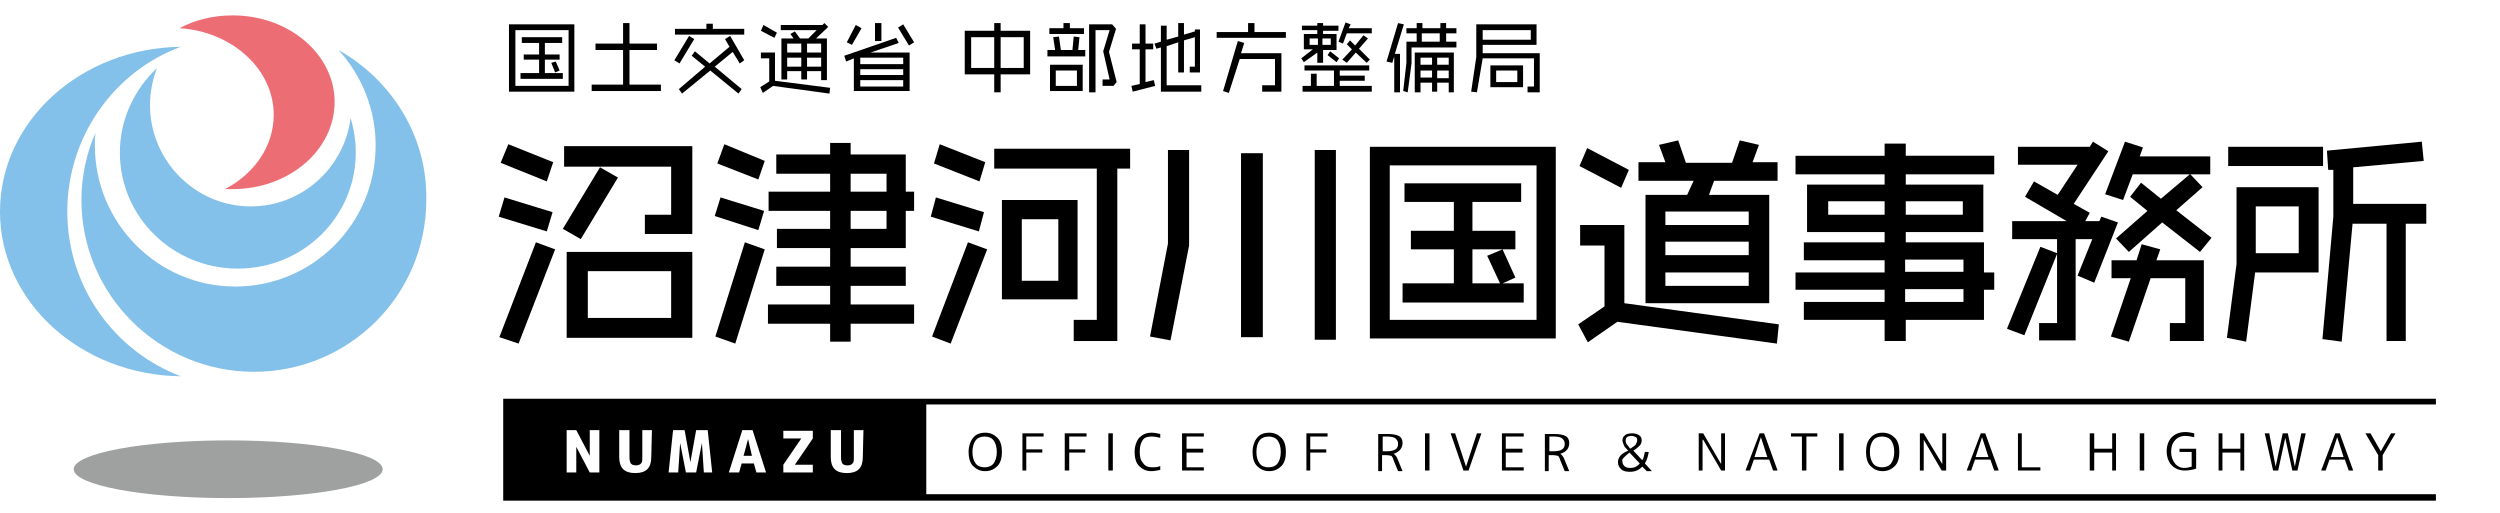 <svg xmlns="http://www.w3.org/2000/svg" xmlns:xlink="http://www.w3.org/1999/xlink" x="0px" y="0px" viewBox="0 0 390 80" style="enable-background:new 0 0 390 80;" xml:space="preserve" width="390" height="80">
<style type="text/css">
	.st0{fill:#EC6D74;}
	.st1{fill:#9FA0A0;}
	.st2{fill:#83C0EA;}
</style>
<path class="st0" d="M36.3,2.4c-3,0-5.9,0.7-8.3,2c8.2,0.5,14.7,6.4,14.7,13.5c0,4.9-3,9.2-7.6,11.6c0.4,0,0.8,0,1.2,0
	c8.8,0,15.9-6.1,15.9-13.6C52.2,8.5,45.1,2.4,36.3,2.4z"/>
<ellipse class="st1" cx="35.6" cy="73.2" rx="24.1" ry="4.5"/>
<path class="st2" d="M10.5,33c0-11.8,7.4-21.9,17.7-25.7C12.6,7.5,0,18.9,0,33s12.6,25.5,28.2,25.7C17.9,54.8,10.5,44.8,10.5,33z"/>
<path class="st2" d="M52.8,7.8c3.6,3.9,5.8,9.2,5.8,14.9c0,12.2-9.8,22-21.9,22s-21.9-9.9-21.9-22c0-0.7,0-1.3,0.1-2
	c-1.4,3.2-2.2,6.8-2.2,10.5c0,14.8,12.1,26.8,26.9,26.8c14.9,0,26.9-12,26.9-26.8C66.7,21.2,61,12.4,52.8,7.8z"/>
<path class="st2" d="M23.4,16.4c0-2,0.4-4,1.1-5.8c-3.5,3.3-5.8,8-5.8,13.2c0,10,8.2,18.1,18.4,18.1s18.4-8.1,18.4-18.1
	c0-1.9-0.3-3.7-0.8-5.4c-1,7.8-7.6,13.8-15.6,13.8C30.5,32.2,23.4,25.1,23.4,16.4z"/>
<polygon points="96.4,27.7 93.6,26.1 87.8,35.7 90.6,37.3 "/>
<path d="M108,39.3H88.4v13.4H108V39.3z M91.7,49.6v-7.3h13v7.3H91.7z"/>
<polygon points="108,22.8 88,22.8 88,26 104.7,26 104.7,33.5 100.6,33.5 100.6,36.5 108,36.5 "/>
<polygon points="86.2,33.1 78.7,30.8 77.8,33.8 85.3,36.1 "/>
<polygon points="86.3,25.3 79.3,22.5 78.1,25.4 85.3,28.3 "/>
<polygon points="86.6,38.9 83.6,37.8 77.9,52.6 80.9,53.6 "/>
<polygon points="119.3,25.1 113,22.5 111.9,25.5 118.3,28 "/>
<path d="M141.3,38.7v-5.8h1.3v-3h-1.3v-5.8h-8.6v-1.8h-3.2v1.8h-8.4v3h8.4v2.8h-9.6v3h9.6v2.8h-8.3v3h8.3v2.9h-8.4v3h8.4v2.9h-9.7v3
	h9.7v2.8h3.2v-2.8h9.9v-3h-9.9v-2.9h8.6v-3h-8.6v-2.9C132.6,38.7,141.3,38.7,141.3,38.7z M138.3,32.9v2.8h-5.6v-2.8H138.3z
	 M138.3,27.1v2.8h-5.6v-2.8H138.3z"/>
<polygon points="119.3,38.9 116.2,37.8 111.6,52.5 114.7,53.6 "/>
<polygon points="118.3,35.9 119.2,32.9 112.4,30.8 111.5,33.7 "/>
<polygon points="153.7,25.3 146.6,22.5 145.7,25.5 152.8,28.3 "/>
<polygon points="153.5,33.1 146,30.8 145.2,33.8 152.7,36.1 "/>
<path d="M168.1,31.2h-11.8v15.5h11.8V31.2z M159.4,43.8v-9.6h5.7v9.6H159.4z"/>
<polygon points="174.3,26.3 176.3,26.3 176.3,23.2 155.1,23.2 155.1,26.3 171.1,26.3 171.1,49.9 167.5,49.9 167.5,53.2 174.3,53.2 
	"/>
<polygon points="145.4,52.5 148.3,53.6 154,38.9 151,37.8 "/>
<rect x="205.1" y="23.4" width="3.3" height="29.6"/>
<polygon points="182.6,53.1 185.5,38.3 185.5,23.4 182.2,23.4 182.2,38 179.4,52.5 "/>
<rect x="193.6" y="23.9" width="3.4" height="28.7"/>
<path d="M242.7,22.9h-29v29.9h29V22.9z M216.8,49.9V25.8h22.9v24.1H216.8z"/>
<polygon points="236.4,43.3 234.4,38.9 232,39.9 234,44.2 229.7,44.2 229.7,38.9 236.4,38.9 236.4,36 229.7,36 229.7,31.5 
	237.3,31.5 237.3,28.6 219.1,28.6 219.1,31.5 226.8,31.5 226.8,36 220.1,36 220.1,38.9 226.8,38.9 226.8,44.2 218.8,44.2 
	218.8,47.2 237.7,47.2 237.7,44.2 234.4,44.2 "/>
<path d="M263.2,30.4h-6.5v16.9H276V30.4h-9.4l0.8-2.2h9.9v-2.9h-3.9l1-2.7l-3-0.7l-1.2,3.5h-7.2l-1.2-3.5l-3,0.7l1,2.7h-4.2v2.9h8.6
	L263.2,30.4z M259.8,35.1V33h13v2.1H259.8z M259.8,39.8v-2.1h13v2.1H259.8z M259.8,44.6v-2.1h13v2.1H259.8z"/>
<polygon points="252.3,50.2 277.2,53.6 277.5,50.6 253.4,47.3 253.4,35.1 246.5,35.1 246.5,38.3 250.3,38.3 250.3,47.8 246.2,50.6 
	247.7,53.4 "/>
<polygon points="254.1,26.5 247.6,23.1 246.4,25.9 252.9,29.3 "/>
<path d="M294,47.1h-12.6v2.8H294v3.3h3.3v-3.3h12.2v-4.7h1.6v-2.7h-1.6v-4.7h-12.2v-1.6h12.1v-7.4h-12.1v-1.6h13.8v-2.9h-13.8v-1.9
	H294v1.9h-13.9v2.9H294v1.6h-12.1v7.4H294v1.6h-12.6v2.8H294v1.9h-13.9v2.7H294V47.1z M306.3,45.1v2h-9.1v-2H306.3z M306.3,40.5v1.9
	h-9.1v-1.9H306.3z M297.3,33.5v-2.1h8.9v2.1H297.3z M294,31.4v2.1h-8.8v-2.1C285.1,31.4,294,31.4,294,31.4z"/>
<polygon points="338.5,50.4 338.5,53.2 343.8,53.2 343.8,40.6 336.4,40.6 337,38.9 334.1,38.1 333.3,40.6 329.4,40.6 329.4,43.4 
	332.4,43.4 329.3,52.5 332.1,53.3 335.5,43.4 340.9,43.4 340.9,50.4 "/>
<polygon points="331.2,31.2 332.7,27.2 341.6,27.2 337.1,31 334,28.5 332.3,30.7 335,32.9 330.1,37.2 332.1,39.3 337.3,34.7 
	343.2,39.3 345,37.1 339.5,32.8 343.6,29.2 341.7,27.2 344.8,27.2 344.8,24.4 333.8,24.4 334.3,23 331.5,22.1 328.4,30.3 "/>
<polygon points="320.9,39.6 320.9,50.4 318.1,50.4 318.1,53.1 323.8,53.1 323.8,37.3 326.4,37.3 324.1,43 326.7,44.1 330.4,34.7 
	327.8,33.8 327.5,34.5 325.3,34.5 326,33.2 323.5,31.8 328.9,23.6 326.5,22.1 326,22.9 314.8,22.9 314.8,25.7 324.1,25.7 321,30.4 
	317.3,28.3 315.9,30.7 322.4,34.5 313.9,34.5 313.9,37.3 320.9,37.3 320.9,39.5 318.3,38.5 313.2,51 313.1,51.3 315.8,52.3 "/>
<rect x="347.6" y="22.9" width="14.8" height="3"/>
<polygon points="364,26.5 364,33.8 362.3,52.9 365.3,53.3 367,34.9 372.3,34.9 372.3,53.2 375.3,53.2 375.3,34.9 378.5,34.9 
	378.5,31.8 367.1,31.8 367.1,26.1 378.1,25.1 377.8,22.1 363,23.5 363.2,26.5 "/>
<path d="M351.8,42.5h9.9V29.2h-12.8v12l-1.5,11.5l3,0.6L351.8,42.5z M358.6,32.2v7.3h-6.7v-7.3H358.6z"/>
<polygon points="86.6,11.3 87.3,11 86.7,9.6 86,9.8 "/>
<polygon points="87.8,11.4 85,11.4 85,9.3 87.3,9.3 87.3,8.5 85,8.5 85,6.7 87.7,6.7 87.7,5.8 81.4,5.8 81.4,6.7 84.1,6.7 84.1,8.5 
	81.7,8.5 81.7,9.3 84.1,9.3 84.1,11.4 81.2,11.4 81.2,12.3 87.8,12.3 "/>
<path d="M89.6,3.8H79.4v10.5h10.2C89.6,14.3,89.6,3.8,89.6,3.8z M88.7,13.4h-8.3V4.7h8.3V13.4z"/>
<polygon points="103.1,13.2 98.2,13.2 98.2,7.8 102.5,7.8 102.5,6.8 98.2,6.8 98.2,3.6 97.2,3.6 97.2,6.8 92.9,6.8 92.9,7.8 
	97.2,7.8 97.2,13.2 92.3,13.2 92.3,14.2 103.1,14.2 "/>
<polygon points="115.4,9.9 116.1,9.4 113.9,5.6 113.1,6.1 113.8,7.3 110.7,9.9 108.4,8 107.9,8.7 110,10.4 105.9,13.9 106.4,14.6 
	110.8,11 115.2,14.6 115.7,13.9 111.5,10.4 114.3,8.1 "/>
<polygon points="116.1,4.5 111.2,4.5 111.2,3.7 110.2,3.7 110.2,4.5 105.3,4.5 105.3,5.4 116.1,5.4 "/>
<polygon points="108.3,6.1 107.5,5.6 105.2,9.4 106,9.9 "/>
<polygon points="121.2,5.1 119.1,3.9 118.7,4.8 120.8,5.9 "/>
<polygon points="120.6,13.4 129.4,14.6 129.5,13.7 120.9,12.6 120.9,8.2 118.7,8.2 118.7,9.1 120,9.1 120,12.7 118.6,13.6 119,14.5 
	"/>
<path d="M122.8,11.1h2.2v1.3h0.9v-1.3h2.2v1.4h0.9V6h-1.7l1.9-1.8l-0.6-0.6l-0.3,0.3h-6.5v0.8h5.6L126.1,6h-1.3L124,4.9l-0.7,0.4
	l0.5,0.7h-1.9v6.4h0.9C122.8,12.4,122.8,11.1,122.8,11.1z M125.9,6.8h2.2v1.4h-2.2V6.8z M125.9,9h2.2v1.4h-2.2V9z M122.8,6.8h2.2
	v1.4h-2.2V6.8z M122.8,9h2.2v1.4h-2.2V9z"/>
<rect x="136.5" y="3.6" width="1" height="2.8"/>
<polygon points="134.4,4.4 133.5,3.9 132.1,6.6 132.9,7 "/>
<polygon points="142.6,6.6 140.9,3.8 140.1,4.3 141.8,7.1 "/>
<path d="M133.2,9.1v5.1h8.7v-6h-6.1l4.4-1.5l-0.4-0.8l-8.1,2.8l0.3,0.9L133.2,9.1z M134.2,9h6.7v1h-6.7V9z M134.2,10.8h6.7v0.9h-6.7
	V10.8z M134.2,12.5h6.7v1h-6.7V12.5z"/>
<path d="M155.1,14.4h1v-2.8h4.6V4.8h-4.6V3.6h-1v1.2h-4.6v6.8h4.6V14.4z M156.1,5.8h3.6v4.8h-3.6V5.8z M151.5,10.6V5.8h3.6v4.8
	L151.5,10.6L151.5,10.6z"/>
<polygon points="169.3,7.8 168.2,7.8 168.4,5.8 167.5,5.7 167.3,7.8 165.5,7.8 165.2,5.7 164.3,5.8 164.6,7.8 163.4,7.8 163.4,8.8 
	169.3,8.8 "/>
<polygon points="169.1,4.4 166.9,4.4 166.9,3.6 165.9,3.6 165.9,4.4 163.7,4.4 163.7,5.3 169.1,5.3 "/>
<polygon points="170.9,4.7 173.1,4.7 172.1,8 173.1,12.4 172,12.4 172,13.4 173.7,13.4 174.2,12.8 173,8.1 174.1,4.5 173.5,3.8 
	169.9,3.8 169.9,14.4 170.9,14.4 "/>
<path d="M163.8,10.1v4.1h5.1v-4.1H163.8z M168,13.4h-3.3V11h3.3V13.4z"/>
<polygon points="176.5,13.4 176.7,14.3 180.2,13.4 180,12.5 178.7,12.8 178.7,7.7 179.9,7.7 179.9,6.8 178.7,6.8 178.7,3.8 
	177.8,3.8 177.8,6.8 176.6,6.8 176.6,7.7 177.8,7.7 177.8,13.1 "/>
<polygon points="181.1,7.4 181.1,14.3 187.4,14.3 187.4,13.3 182,13.3 182,7.2 183.8,6.6 183.8,11.3 184.7,11.3 184.7,6.3 
	186.4,5.8 186.4,10.4 185.6,10.4 185.6,11.3 187.2,11.3 187.2,4.6 186.4,4.6 186.4,4.9 184.7,5.4 184.7,3.6 183.8,3.6 183.8,5.7 
	182,6.2 182,4 181.1,4 181.1,6.5 180.1,6.8 180.4,7.6 "/>
<polygon points="200.6,5 195.7,5 195.7,3.6 194.7,3.6 194.7,5 189.8,5 189.8,5.9 200.6,5.9 "/>
<polygon points="199.9,8.3 193.6,8.3 194.1,6.7 193.1,6.4 190.8,14.2 191.7,14.5 193.4,9.2 198.9,9.2 198.9,13.3 196.9,13.3 
	196.9,14.3 199.9,14.3 "/>
<polygon points="209.5,6.8 210.1,5.2 214,5.2 214,4.4 210.4,4.4 210.7,3.8 209.9,3.5 208.8,6.5 "/>
<polygon points="207.5,8 207.1,8.6 208.5,9.7 208.9,9.1 "/>
<polygon points="214,13.4 209,13.4 209,12.6 212.9,12.6 212.9,11.8 209,11.8 209,11 213.6,11 213.6,10.2 203.5,10.2 203.5,11 
	208.1,11 208.1,13.4 205.4,13.4 205.4,11.5 204.5,11.5 204.5,13.4 203.2,13.4 203.2,14.3 214,14.3 "/>
<polygon points="210.1,9.8 211.5,8.2 213.2,9.8 213.7,9.3 212,7.6 213.4,6 212.7,5.5 211.4,7.1 210.6,6.3 210.1,6.9 210.9,7.7 
	209.4,9.3 "/>
<path d="M203.4,9.7l2.1-1.5v1.6h0.9v-2h2.1V5.3h-2.1V4.8h2.4V4h-2.4V3.6h-0.9V4h-2.4v0.7h2.4v0.6h-2.1v2.4h1.4L203,9.1L203.4,9.7z
	 M206.3,6h1.3v1h-1.3V6z M204.3,7V6h1.3v1L204.3,7L204.3,7z"/>
<polygon points="217.5,8.8 217.5,14.4 218.4,14.4 218.4,8.4 217.6,8.4 219,3.8 218.1,3.6 216.3,9.6 217.2,9.8 "/>
<path d="M226.8,14.4V8.2h-6.1v6.2h0.9v-1.5h1.8v1.4h0.8v-1.4h1.8v1.5H226.8z M223.4,12.1h-1.8V11h1.8V12.1z M223.4,10.1h-1.8V9h1.8
	V10.1z M224.2,9h1.8v1.1h-1.8V9z M224.2,12.1V11h1.8v1.2H224.2z"/>
<path d="M219.6,14.4l0.6-4.5V7.4h7V6.5h-1.6V5.2h1.6V4.4h-1.6V3.6h-0.9v0.8h-2.8V3.6h-0.9v0.8h-1.6v0.8h1.6v1.3h-1.6v3.3l-0.5,4.4
	L219.6,14.4z M221.8,5.2h2.8v1.3h-2.8V5.2z"/>
<path d="M231.3,9.1h8v4.4h-1v0.9h1.9V8.3h-8.9V7h8.4V3.8h-9.4v5.1l-0.8,5.4l0.9,0.1L231.3,9.1z M231.3,4.7h7.5v1.5h-7.5V4.7z"/>
<path d="M232.5,10.2v3.4h5.1v-3.4H232.5z M236.7,12.8h-3.3V11h3.3V12.8z"/>
<polygon points="116.7,68.5 116,71.1 117.3,71.1 116.7,68.5 "/>
<path d="M151.8,68.3c-0.4,0.5-0.7,1.3-0.7,2.2s0.2,1.7,0.7,2.2s1.1,0.8,1.9,0.8s1.4-0.3,1.9-0.8s0.7-1.3,0.7-2.2s-0.2-1.7-0.7-2.2
	s-1.1-0.8-1.9-0.8C152.8,67.5,152.2,67.8,151.8,68.3z M155,68.7c0.3,0.4,0.5,1,0.5,1.8s-0.2,1.4-0.5,1.8s-0.8,0.6-1.4,0.6
	s-1.1-0.2-1.4-0.6s-0.5-1-0.5-1.8s0.2-1.4,0.5-1.8c0.3-0.4,0.8-0.6,1.4-0.6S154.7,68.3,155,68.7z"/>
<polygon points="162.8,68.1 162.8,67.6 159.5,67.6 159.5,73.4 160.1,73.4 160.1,70.6 162.6,70.6 162.6,70.1 160.1,70.1 160.1,68.1 
	"/>
<polygon points="169.5,68.1 169.5,67.6 166.1,67.6 166.1,73.4 166.8,73.4 166.8,70.6 169.3,70.6 169.3,70.1 166.8,70.1 166.8,68.1 
	"/>
<rect x="172.9" y="67.6" width="0.7" height="5.8"/>
<path d="M179.7,68.1c0.4,0,0.9,0.1,1.3,0.2v-0.6c-0.4-0.1-0.9-0.2-1.4-0.2c-0.8,0-1.4,0.3-1.9,0.8c-0.4,0.5-0.7,1.3-0.7,2.2
	s0.2,1.7,0.7,2.2c0.5,0.5,1.1,0.8,1.9,0.8c0.5,0,0.9-0.1,1.4-0.2v-0.6c-0.4,0.2-0.9,0.2-1.3,0.2c-0.6,0-1.1-0.2-1.4-0.7
	c-0.4-0.4-0.5-1-0.5-1.8c0-0.8,0.2-1.4,0.5-1.8S179.1,68.1,179.7,68.1z"/>
<polygon points="187.8,68.1 187.8,67.6 184.4,67.6 184.4,73.4 187.8,73.4 187.8,72.9 185.1,72.9 185.1,70.6 187.7,70.6 187.7,70 
	185.1,70 185.1,68.1 "/>
<path d="M196.1,68.3c-0.4,0.5-0.7,1.3-0.7,2.2s0.2,1.7,0.7,2.2s1.1,0.8,1.9,0.8s1.4-0.3,1.9-0.8s0.7-1.3,0.7-2.2s-0.2-1.7-0.7-2.2
	s-1.1-0.8-1.9-0.8C197.1,67.5,196.5,67.8,196.1,68.3z M199.3,68.7c0.3,0.4,0.5,1,0.5,1.8s-0.2,1.4-0.5,1.8s-0.8,0.6-1.4,0.6
	s-1.1-0.2-1.4-0.6s-0.5-1-0.5-1.8s0.2-1.4,0.5-1.8c0.3-0.4,0.8-0.6,1.4-0.6C198.5,68.1,199,68.3,199.3,68.7z"/>
<polygon points="207.1,68.1 207.1,67.6 203.8,67.6 203.8,73.4 204.4,73.4 204.4,70.6 206.9,70.6 206.9,70.1 204.4,70.1 204.4,68.1 
	"/>
<path d="M218.8,69.1c0-0.5-0.2-0.9-0.6-1.1s-1-0.3-1.8-0.3H215v5.8h0.6v-2.5h0.6c0.4,0,0.7,0.1,0.8,0.1s0.3,0.3,0.4,0.7l0.7,1.7h0.7
	l-0.7-1.7c-0.2-0.6-0.5-0.9-0.7-1v0C218.3,70.5,218.8,69.9,218.8,69.1z M216.3,70.4h-0.6v-2.3h0.7c0.6,0,1.1,0.1,1.3,0.3
	s0.4,0.4,0.4,0.8c0,0.4-0.1,0.7-0.4,0.9S216.9,70.4,216.3,70.4z"/>
<rect x="222.3" y="67.6" width="0.7" height="5.8"/>
<polygon points="228.7,72.8 227,67.6 226.3,67.6 228.3,73.4 229.1,73.4 231.1,67.6 230.4,67.6 228.7,72.8 "/>
<polygon points="237.7,68.1 237.7,67.6 234.3,67.6 234.3,73.4 237.7,73.4 237.7,72.9 234.9,72.9 234.9,70.6 237.5,70.6 237.5,70 
	234.9,70 234.9,68.1 "/>
<path d="M244.8,69.1c0-0.5-0.2-0.9-0.6-1.1s-1-0.3-1.8-0.3H241v5.8h0.6v-2.5h0.6c0.4,0,0.7,0.1,0.8,0.1s0.3,0.3,0.4,0.7l0.7,1.7h0.7
	l-0.7-1.7c-0.2-0.6-0.5-0.9-0.7-1v0C244.4,70.5,244.8,69.9,244.8,69.1z M242.3,70.4h-0.6v-2.3h0.7c0.6,0,1.1,0.1,1.3,0.3
	s0.4,0.4,0.4,0.8c0,0.4-0.1,0.7-0.4,0.9S243,70.4,242.3,70.4z"/>
<path d="M252.7,71.2c-0.2,0.3-0.3,0.6-0.3,0.9c0,0.5,0.2,0.8,0.5,1.1s0.8,0.4,1.4,0.4c0.8,0,1.4-0.3,1.9-0.8l0.7,0.7h0.8l-1.1-1.2
	c0.3-0.5,0.5-1.1,0.6-1.8h-0.6c-0.1,0.5-0.2,1-0.4,1.3l-1.4-1.5c0.5-0.3,0.8-0.6,1-0.8s0.3-0.5,0.3-0.8c0-0.4-0.1-0.6-0.4-0.8
	s-0.6-0.3-1.1-0.3c-0.5,0-0.9,0.1-1.1,0.3c-0.3,0.2-0.4,0.5-0.4,0.8c0,0.2,0.1,0.4,0.2,0.7s0.3,0.5,0.6,0.8l0.1,0.1
	C253.3,70.6,252.9,70.9,252.7,71.2z M253.7,69.2c-0.1-0.2-0.1-0.3-0.1-0.5c0-0.2,0.1-0.4,0.2-0.5s0.4-0.2,0.7-0.2
	c0.3,0,0.5,0.1,0.7,0.2s0.2,0.3,0.2,0.5c0,0.2-0.1,0.4-0.2,0.6c-0.1,0.2-0.4,0.4-0.9,0.7C254,69.6,253.8,69.3,253.7,69.2z
	 M253.3,71.4c0.2-0.2,0.5-0.5,0.9-0.8l1.6,1.7c-0.4,0.5-0.9,0.7-1.5,0.7c-0.4,0-0.7-0.1-0.9-0.3c-0.2-0.2-0.3-0.4-0.3-0.7
	C253,71.8,253.1,71.6,253.3,71.4z"/>
<polygon points="268.5,72.4 265.7,67.6 265,67.6 265,73.4 265.6,73.4 265.6,68.6 265.7,68.6 268.5,73.4 269.1,73.4 269.1,67.6 
	268.5,67.6 268.5,72.4 "/>
<path d="M272.3,73.4h0.7l0.6-1.7h2.4l0.6,1.7h0.7l-2.1-5.8h-0.7L272.3,73.4z M274.7,68.2l1,3.1h-2L274.7,68.2L274.7,68.2z"/>
<polygon points="281.8,73.4 281.8,68.1 283.5,68.1 283.5,67.6 279.4,67.6 279.4,68.1 281.1,68.1 281.1,73.4 "/>
<rect x="286.9" y="67.6" width="0.7" height="5.8"/>
<path d="M291.8,68.3c-0.5,0.5-0.7,1.3-0.7,2.2s0.2,1.7,0.7,2.2c0.5,0.5,1.1,0.8,1.9,0.8c0.8,0,1.4-0.3,1.9-0.8
	c0.5-0.5,0.7-1.3,0.7-2.2s-0.2-1.7-0.7-2.2c-0.5-0.5-1.1-0.8-1.9-0.8C292.8,67.5,292.2,67.8,291.8,68.3z M295,68.7
	c0.3,0.4,0.5,1,0.5,1.8s-0.2,1.4-0.5,1.8s-0.8,0.6-1.4,0.6s-1.1-0.2-1.4-0.6c-0.3-0.4-0.5-1-0.5-1.8s0.2-1.4,0.5-1.8
	s0.8-0.6,1.4-0.6S294.7,68.3,295,68.7z"/>
<polygon points="303,72.4 300.1,67.6 299.5,67.6 299.5,73.4 300.1,73.4 300.1,68.6 300.1,68.6 302.9,73.4 303.6,73.4 303.6,67.6 
	303,67.6 303,72.4 "/>
<path d="M306.8,73.4h0.7l0.6-1.7h2.4l0.6,1.7h0.7l-2.1-5.8h-0.7L306.8,73.4z M309.2,68.2l1,3.1h-2L309.2,68.2L309.2,68.2z"/>
<polygon points="314.8,67.6 314.8,73.4 318.3,73.4 318.3,72.9 315.4,72.9 315.4,67.6 "/>
<polygon points="330.1,73.4 330.1,67.6 329.5,67.6 329.5,70 326.7,70 326.7,67.6 326,67.6 326,73.4 326.7,73.4 326.7,70.6 
	329.5,70.6 329.5,73.4 "/>
<rect x="333.8" y="67.6" width="0.7" height="5.8"/>
<path d="M340.9,68c0.4,0,0.9,0.1,1.4,0.2v-0.6c-0.4-0.1-0.9-0.2-1.4-0.2c-0.9,0-1.6,0.3-2.1,0.8c-0.5,0.5-0.8,1.3-0.8,2.2
	c0,0.9,0.3,1.7,0.8,2.2s1.2,0.8,2,0.8c0.6,0,1.3-0.1,1.8-0.3V70H340v0.5h1.9v2.3c-0.4,0.1-0.8,0.2-1.1,0.2c-0.6,0-1.1-0.2-1.5-0.7
	s-0.6-1.1-0.6-1.8c0-0.8,0.2-1.4,0.6-1.8C339.6,68.3,340.2,68,340.9,68z"/>
<polygon points="350.1,73.4 350.1,67.6 349.5,67.6 349.5,70 346.7,70 346.7,67.6 346.1,67.6 346.1,73.4 346.7,73.4 346.7,70.6 
	349.5,70.6 349.5,73.4 "/>
<polygon points="358,72.8 356.9,67.6 356.1,67.6 355,72.8 355,72.8 354,67.6 353.3,67.6 354.6,73.4 355.4,73.4 356.5,68.3 
	356.5,68.3 357.6,73.4 358.4,73.4 359.7,67.6 359,67.6 358,72.8 "/>
<path d="M362.1,73.4h0.7l0.6-1.7h2.4l0.6,1.7h0.7l-2.1-5.8h-0.7L362.1,73.4z M364.6,68.2l1,3.1h-2L364.6,68.2L364.6,68.2z"/>
<polygon points="371.7,73.4 371.7,71 373.7,67.6 373,67.6 371.4,70.4 371.4,70.4 369.8,67.6 369,67.6 371,71 371,73.4 "/>
<path d="M380,62.2H78.5v0.4l0,0v15l0,0v0.5H380v-1H144.5v-14H380V62.2z M93.5,73.7H92l-2.1-4h0v4h-1.5v-6.6h1.5l2.1,4h0v-4h1.5V73.7
	z M101.6,71.3c0,1.7-0.8,2.5-2.5,2.5s-2.5-0.8-2.5-2.5v-4.2h1.6v4.3c0,0.4,0.1,0.7,0.2,0.9c0.2,0.2,0.4,0.3,0.8,0.3s0.6-0.1,0.8-0.3
	c0.2-0.2,0.2-0.5,0.2-0.9v-4.3h1.5L101.6,71.3L101.6,71.3z M109.8,73.7l-0.3-4.6h0l-0.9,4.6H107l-0.9-4.6h0l-0.3,4.6h-1.5l0.7-6.6
	h1.8l0.9,5h0l0.9-5h1.8l0.7,6.6H109.8z M118,73.7l-0.4-1.4h-1.9l-0.4,1.4h-1.6l2.1-6.6h1.6l2.1,6.6H118z M126.8,68.4l-2.8,4.1v0h2.8
	v1.2h-4.6v-1.2l2.8-4.1v0h-2.8v-1.2h4.6V68.4z M134.6,71.3c0,1.7-0.8,2.5-2.5,2.5c-1.7,0-2.5-0.8-2.5-2.5v-4.2h1.6v4.3
	c0,0.4,0.1,0.7,0.2,0.9c0.2,0.2,0.4,0.3,0.8,0.3c0.4,0,0.6-0.1,0.8-0.3c0.2-0.2,0.2-0.5,0.2-0.9v-4.3h1.5L134.6,71.3L134.6,71.3z"/>
</svg>
